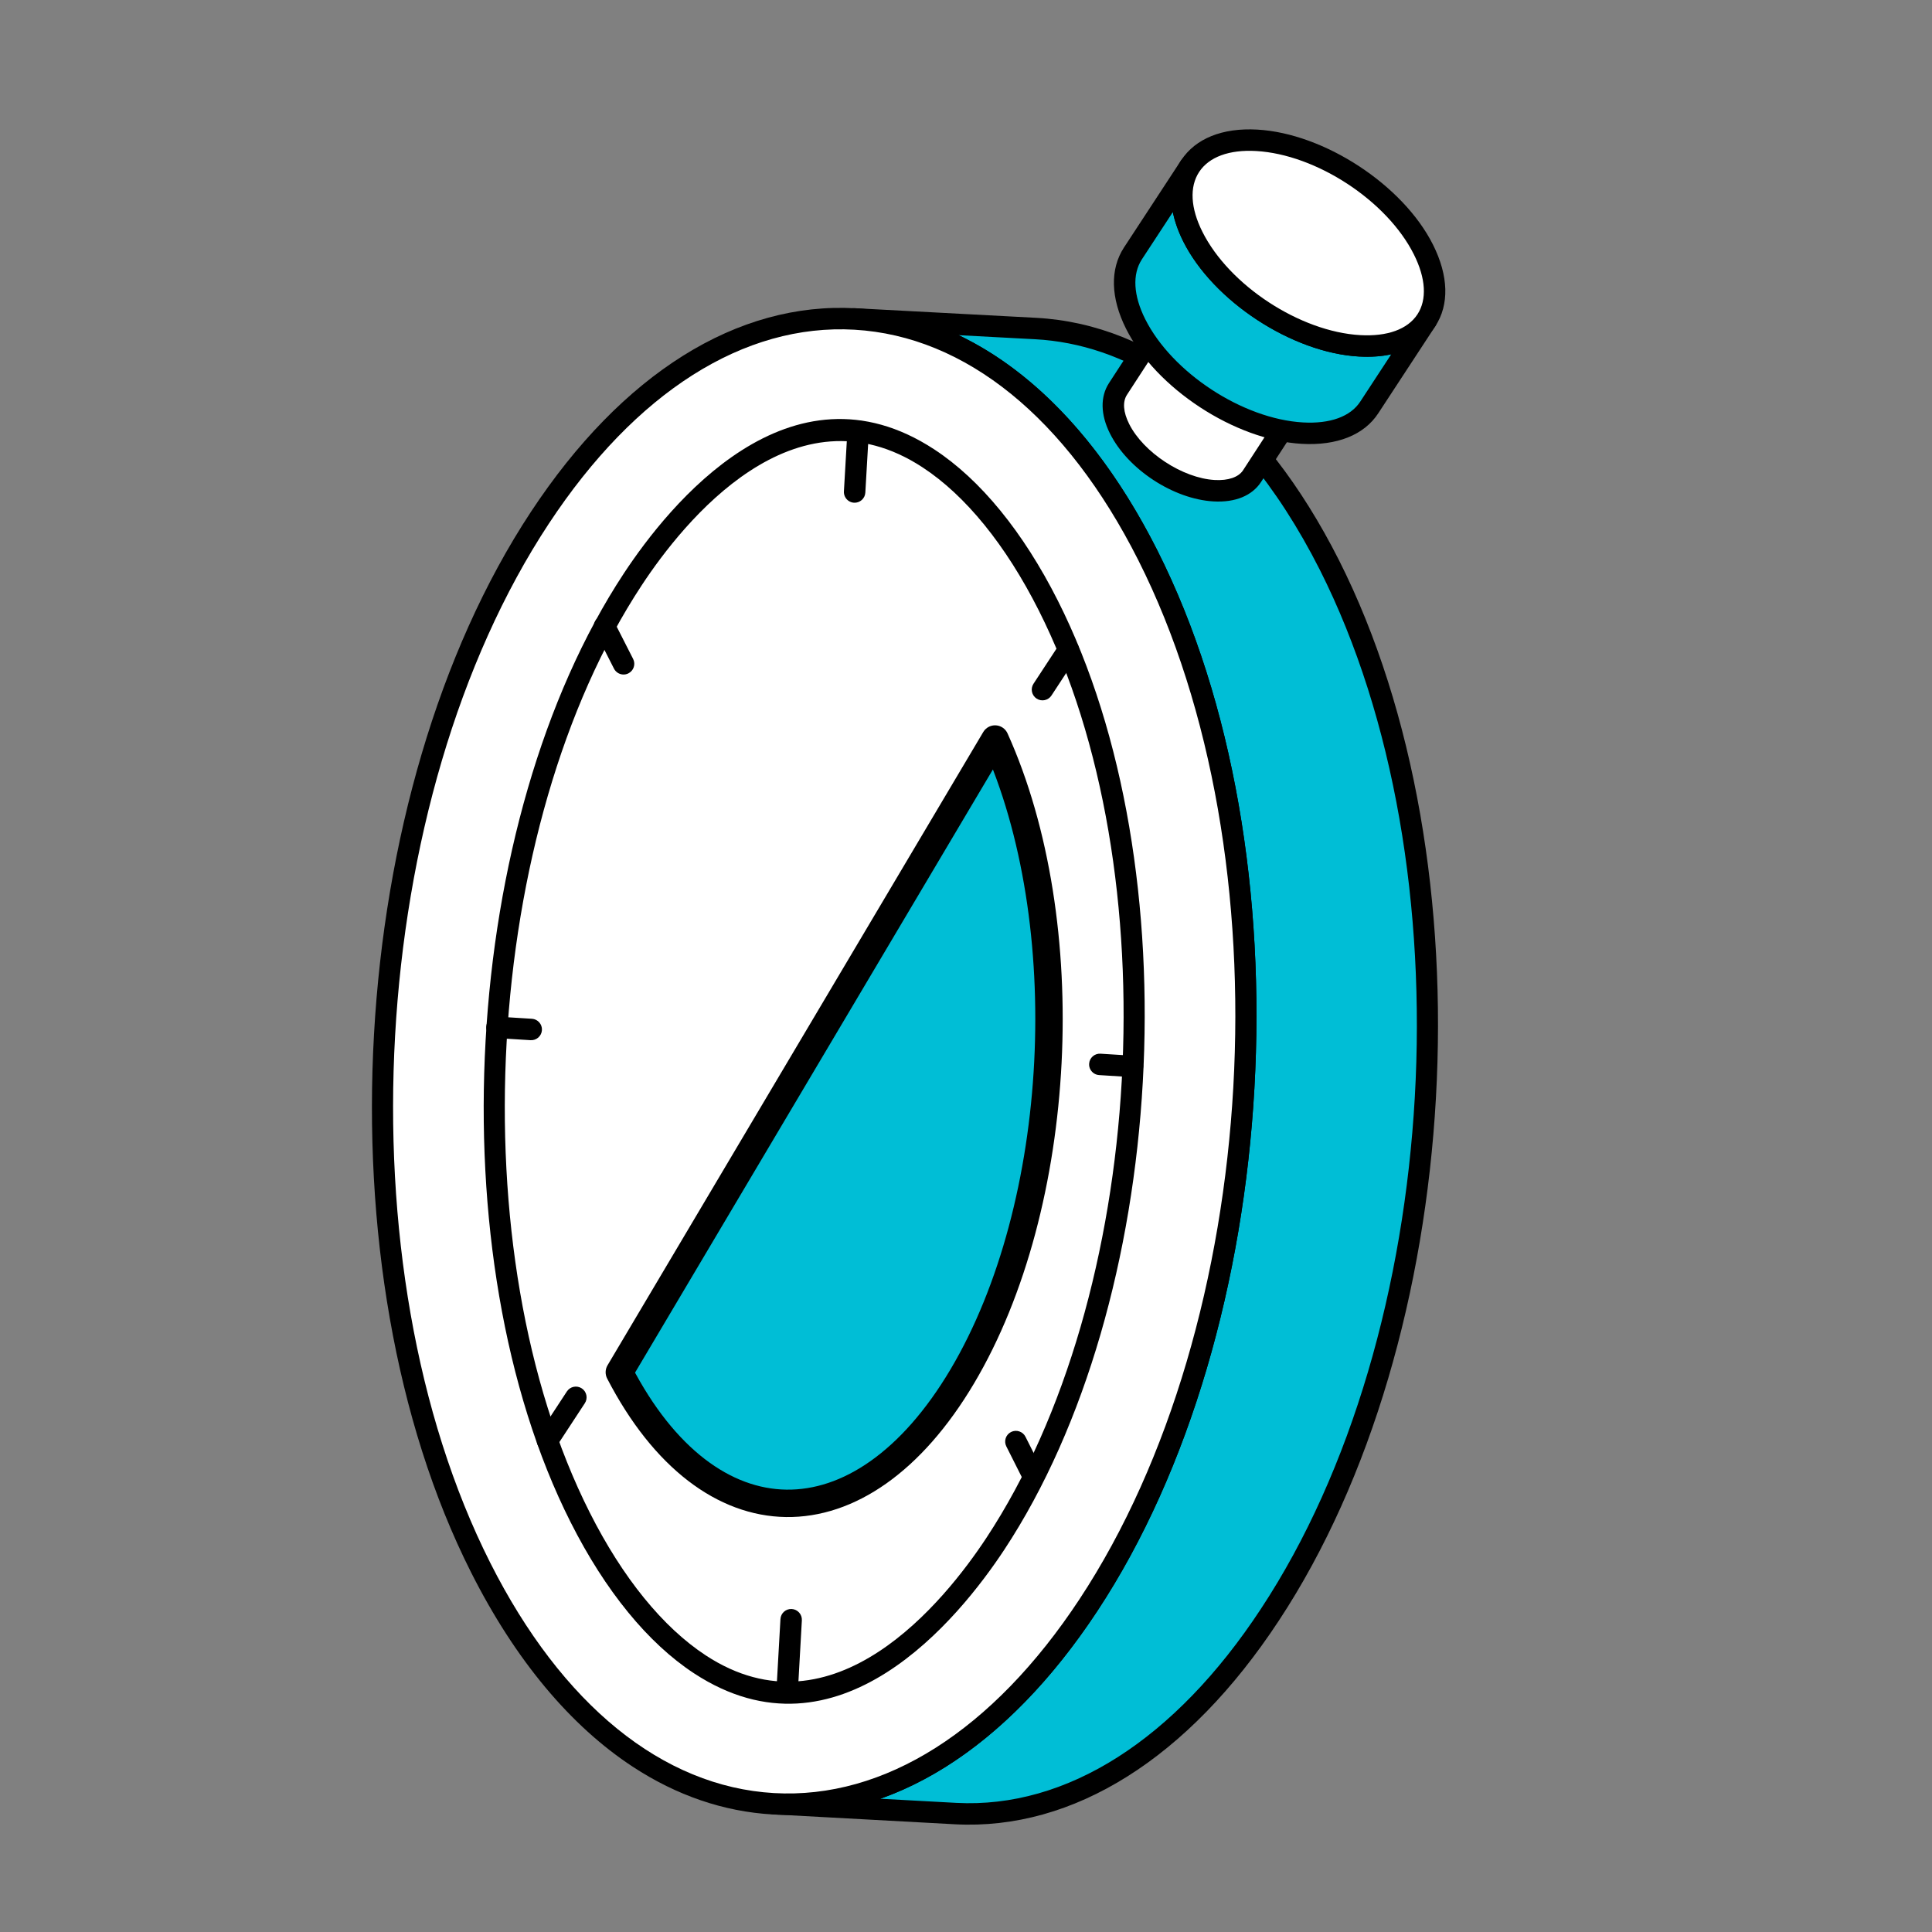<svg xmlns="http://www.w3.org/2000/svg" width="141" height="141" viewBox="0 0 141 141" fill="none"><rect x="0" y="0" width="141" height="141" fill="#808080" stroke="none"/><g clip-path="url(#clip0_1094_340)"><path d="M62.318 23.27C70.417 23.712 78.204 29.494 83.766 40.53C94.81 62.427 92.882 96.739 79.428 117.13C72.757 127.278 64.485 132.072 56.504 131.635L69.746 132.357C77.738 132.778 86.01 127.982 92.669 117.852C106.135 97.444 108.063 63.132 97.019 41.235C91.446 30.217 83.653 24.407 75.57 23.976L62.318 23.27Z" fill="#00BED6"></path><path d="M56.08 132.291C56.192 132.364 56.324 132.41 56.465 132.417L69.706 133.139C78.341 133.595 86.73 128.319 93.328 118.284C106.899 97.712 108.871 62.99 97.721 40.884C92.189 29.942 84.335 23.661 75.615 23.195L62.365 22.491L62.363 22.491C61.933 22.468 61.563 22.798 61.541 23.23C61.519 23.662 61.852 24.031 62.278 24.053C70.444 24.497 77.828 30.477 83.072 40.883C93.996 62.546 92.07 96.556 78.777 116.7C72.488 126.27 64.595 131.296 56.552 130.855C56.12 130.832 55.751 131.162 55.728 131.594C55.712 131.883 55.855 132.143 56.08 132.291ZM85.035 27.99C89.349 30.816 93.206 35.425 96.325 41.59C107.247 63.248 105.318 97.267 92.02 117.422C85.74 126.975 77.845 132.002 69.791 131.576L64.244 131.274C70.038 129.229 75.492 124.549 80.086 117.561C93.652 97.001 95.618 62.287 84.469 40.179C80.616 32.535 75.625 27.165 69.967 24.462L75.532 24.758C78.855 24.935 82.054 26.037 85.035 27.99Z" fill="black"></path><path d="M91.23 13.568L81.6 28.383C81.13 29.104 81.13 30.131 81.712 31.294C82.895 33.655 85.99 35.667 88.615 35.815C89.948 35.891 90.908 35.479 91.382 34.751L101.013 19.936C100.539 20.664 99.579 21.075 98.246 21C95.62 20.852 92.526 18.84 91.343 16.478C90.76 15.316 90.761 14.289 91.23 13.568Z" fill="white"></path><path d="M84.18 35.035C85.538 35.925 87.1 36.511 88.566 36.594C90.148 36.683 91.378 36.179 92.033 35.176L101.664 20.36C101.899 19.998 101.797 19.515 101.436 19.279C101.075 19.043 100.588 19.144 100.351 19.505C100.022 20.012 99.268 20.271 98.284 20.214C95.94 20.083 93.08 18.209 92.038 16.125C91.604 15.261 91.548 14.503 91.881 13.99C92.116 13.629 92.012 13.145 91.653 12.91L91.649 12.908C91.287 12.673 90.804 12.776 90.567 13.137L80.938 27.954C80.29 28.949 80.314 30.258 81.007 31.64C81.661 32.947 82.818 34.143 84.18 35.035ZM98.874 21.778L90.72 34.321C90.391 34.827 89.636 35.086 88.654 35.031C86.311 34.898 83.449 33.024 82.407 30.94C81.973 30.075 81.916 29.318 82.251 28.808L90.396 16.275C90.464 16.457 90.546 16.642 90.639 16.827C91.945 19.436 95.266 21.614 98.196 21.777C98.43 21.791 98.656 21.791 98.874 21.778Z" fill="black"></path><path d="M91.201 13.551C92.219 11.986 95.234 12.143 97.935 13.9C100.636 15.658 102.001 18.352 100.982 19.916C99.964 21.481 96.949 21.325 94.248 19.567C91.547 17.809 90.182 15.116 91.201 13.551Z" fill="white"></path><path d="M93.804 20.216C95.164 21.107 96.727 21.692 98.192 21.773C99.768 21.863 100.997 21.361 101.652 20.364C102.304 19.372 102.277 18.056 101.576 16.659C100.27 14.047 96.95 11.871 94.018 11.707C92.452 11.618 91.229 12.123 90.57 13.125C89.915 14.122 89.938 15.435 90.634 16.821C91.287 18.128 92.444 19.325 93.804 20.216ZM97.542 14.583C98.679 15.329 99.655 16.317 100.177 17.359C100.617 18.238 100.676 18.999 100.344 19.505C100.014 20.01 99.261 20.267 98.279 20.211C95.936 20.078 93.075 18.205 92.033 16.121C91.599 15.254 91.543 14.495 91.878 13.984C92.213 13.476 92.96 13.214 93.931 13.269C95.101 13.335 96.402 13.837 97.542 14.583Z" fill="black"></path><path d="M86.858 12.134L82.684 18.506C81.856 19.779 81.855 21.59 82.882 23.64C84.969 27.805 90.427 31.354 95.057 31.615C97.409 31.747 99.102 31.022 99.937 29.738L104.111 23.366C103.275 24.65 101.582 25.375 99.231 25.243C94.6 24.982 89.143 21.433 87.056 17.268C86.029 15.218 86.03 13.406 86.858 12.134Z" fill="#00BED6"></path><path d="M87.579 29.721C89.902 31.243 92.563 32.254 95.008 32.392C97.573 32.537 99.556 31.745 100.588 30.162L104.75 23.808C104.754 23.802 104.758 23.796 104.762 23.79C104.997 23.428 104.895 22.945 104.534 22.708C104.173 22.471 103.687 22.572 103.45 22.933L103.442 22.946C102.728 24.032 101.246 24.569 99.269 24.458C94.877 24.21 89.71 20.826 87.751 16.915C86.888 15.192 86.801 13.644 87.509 12.557C87.743 12.196 87.642 11.713 87.281 11.476C86.919 11.24 86.433 11.34 86.197 11.701L82.023 18.073C81 19.648 81.056 21.748 82.178 23.987C83.27 26.168 85.255 28.2 87.579 29.721ZM101.534 25.858L99.277 29.305C98.564 30.401 97.079 30.942 95.095 30.83C90.703 30.582 85.537 27.198 83.577 23.287C82.714 21.564 82.627 20.016 83.335 18.929L85.595 15.479C85.733 16.167 85.986 16.884 86.352 17.615C88.537 21.976 94.292 25.745 99.182 26.02C100.036 26.069 100.824 26.013 101.534 25.858Z" fill="black"></path><path d="M86.829 12.118C88.625 9.359 93.942 9.636 98.706 12.736C103.47 15.836 105.877 20.586 104.081 23.345C102.286 26.104 96.968 25.828 92.204 22.728C87.44 19.628 85.034 14.878 86.829 12.118Z" fill="white"></path><path d="M91.754 23.35C94.077 24.872 96.738 25.883 99.182 26.02C101.74 26.164 103.719 25.378 104.752 23.804C105.781 22.24 105.72 20.13 104.585 17.863C102.399 13.502 96.644 9.733 91.755 9.458C89.218 9.315 87.247 10.107 86.208 11.69C85.174 13.261 85.226 15.367 86.353 17.615C87.445 19.796 89.43 21.828 91.754 23.35ZM98.339 13.418C100.424 14.784 102.206 16.608 103.185 18.564C104.062 20.311 104.153 21.867 103.444 22.945C102.73 24.032 101.247 24.57 99.269 24.458C94.878 24.21 89.711 20.827 87.752 16.915C86.886 15.186 86.801 13.636 87.516 12.548C88.236 11.453 89.71 10.911 91.668 11.021C93.864 11.145 96.254 12.052 98.339 13.418Z" fill="black"></path><path d="M83.77 40.53C72.711 18.613 52.849 17.382 39.397 37.792C25.953 58.19 24.019 92.491 35.078 114.408C46.13 136.312 65.992 137.543 79.436 117.146C92.888 96.736 94.822 62.434 83.77 40.53Z" fill="white"></path><path d="M46.19 128.945C49.373 131.03 52.807 132.216 56.39 132.422C65.034 132.923 73.451 127.649 80.092 117.574C93.655 96.993 95.619 62.272 84.47 40.176C78.971 29.282 71.155 23.005 62.453 22.5C53.81 22.002 45.389 27.278 38.745 37.359C25.185 57.931 23.228 92.651 34.382 114.758C37.611 121.161 41.645 125.968 46.19 128.945ZM83.073 40.88C93.997 62.531 92.073 96.55 78.783 116.712C72.463 126.302 64.543 131.326 56.481 130.861C48.363 130.393 41.011 124.421 35.779 114.054C24.85 92.393 26.767 58.374 40.053 38.22C46.377 28.625 54.3 23.597 62.364 24.063C70.48 24.533 77.834 30.501 83.073 40.88Z" fill="black"></path><path d="M51.077 121.466C61.011 127.973 69.465 117.477 72.638 112.661C84.431 94.77 86.199 63.413 76.5 44.189C74.031 39.294 71.006 35.581 67.752 33.45C57.819 26.944 49.36 37.446 46.185 42.265C34.396 60.149 32.635 91.507 42.337 110.737C44.803 115.625 47.827 119.337 51.077 121.466Z" fill="white"></path><path d="M75.653 50.985C76.014 51.221 76.5 51.121 76.737 50.76L78.632 47.866C78.868 47.505 78.766 47.019 78.405 46.783C78.044 46.546 77.558 46.647 77.322 47.008L75.426 49.901C75.19 50.262 75.292 50.748 75.653 50.985Z" fill="black"></path><path d="M39.529 105.792C39.891 106.029 40.377 105.928 40.613 105.567L42.683 102.408C42.919 102.047 42.817 101.561 42.456 101.324C42.095 101.088 41.609 101.188 41.372 101.549L39.303 104.709C39.066 105.07 39.168 105.556 39.529 105.792Z" fill="black"></path><path d="M61.943 36.562C62.055 36.636 62.185 36.681 62.326 36.689C62.758 36.713 63.128 36.384 63.153 35.953L63.409 31.518C63.433 31.084 63.097 30.715 62.673 30.692C62.242 30.668 61.871 30.997 61.846 31.428L61.59 35.863C61.574 36.153 61.718 36.415 61.943 36.562Z" fill="black"></path><path d="M57.012 124.175C57.124 124.248 57.254 124.293 57.397 124.301C57.829 124.326 58.198 123.996 58.223 123.564L58.521 118.252C58.544 117.82 58.214 117.452 57.783 117.427C57.351 117.402 56.982 117.732 56.958 118.164L56.659 123.476C56.643 123.765 56.787 124.027 57.012 124.175Z" fill="black"></path><path d="M45.08 49.1C45.307 49.248 45.605 49.275 45.863 49.142C46.249 48.947 46.402 48.476 46.207 48.091L44.814 45.354C44.612 44.968 44.146 44.816 43.761 45.012C43.376 45.207 43.222 45.678 43.418 46.063L44.81 48.8C44.876 48.926 44.97 49.028 45.08 49.1Z" fill="black"></path><path d="M74.991 108.4C75.216 108.548 75.513 108.576 75.772 108.445C76.158 108.251 76.313 107.78 76.118 107.394L74.84 104.855C74.649 104.474 74.177 104.313 73.789 104.508C73.403 104.702 73.248 105.173 73.443 105.559L74.721 108.098C74.784 108.225 74.879 108.327 74.991 108.4Z" fill="black"></path><path d="M35.84 75.632C35.95 75.704 36.08 75.75 36.22 75.759L38.722 75.914C39.152 75.94 39.524 75.613 39.551 75.181C39.577 74.748 39.248 74.378 38.818 74.351L36.317 74.196C35.886 74.17 35.514 74.497 35.487 74.929C35.47 75.22 35.613 75.483 35.84 75.632Z" fill="black"></path><path d="M79.838 78.335C79.949 78.407 80.078 78.453 80.217 78.461L82.599 78.611C83.031 78.639 83.403 78.311 83.43 77.88C83.457 77.448 83.124 77.073 82.699 77.05L80.317 76.9C79.885 76.872 79.513 77.2 79.486 77.632C79.467 77.922 79.612 78.186 79.838 78.335Z" fill="black"></path><path d="M50.654 122.123C61.176 129.015 69.994 118.105 73.298 113.095C85.225 94.998 87.015 63.284 77.205 43.84C74.673 38.822 71.555 35.005 68.186 32.799C57.66 25.904 48.841 36.823 45.536 41.837C33.614 59.926 31.831 91.642 41.644 111.092C44.172 116.104 47.289 119.919 50.654 122.123ZM67.329 34.108C70.468 36.163 73.399 39.772 75.808 44.544C85.396 63.549 83.648 94.547 71.99 112.233C68.946 116.852 60.854 126.934 51.512 120.815C48.375 118.76 45.446 115.154 43.041 110.388C33.45 91.376 35.191 60.378 46.844 42.698C49.889 38.075 57.982 27.985 67.329 34.108Z" fill="black"></path><path d="M45.2 100.149C51.724 112.747 62.805 112.963 70.23 100.448C77.655 87.934 78.668 67.333 72.619 53.935L45.2 100.149Z" fill="#00BED6" stroke="black" stroke-width="2" stroke-linejoin="round"></path></g><defs><clipPath id="clip0_1094_340"><rect width="141" height="141" fill="white"></rect></clipPath></defs></svg>